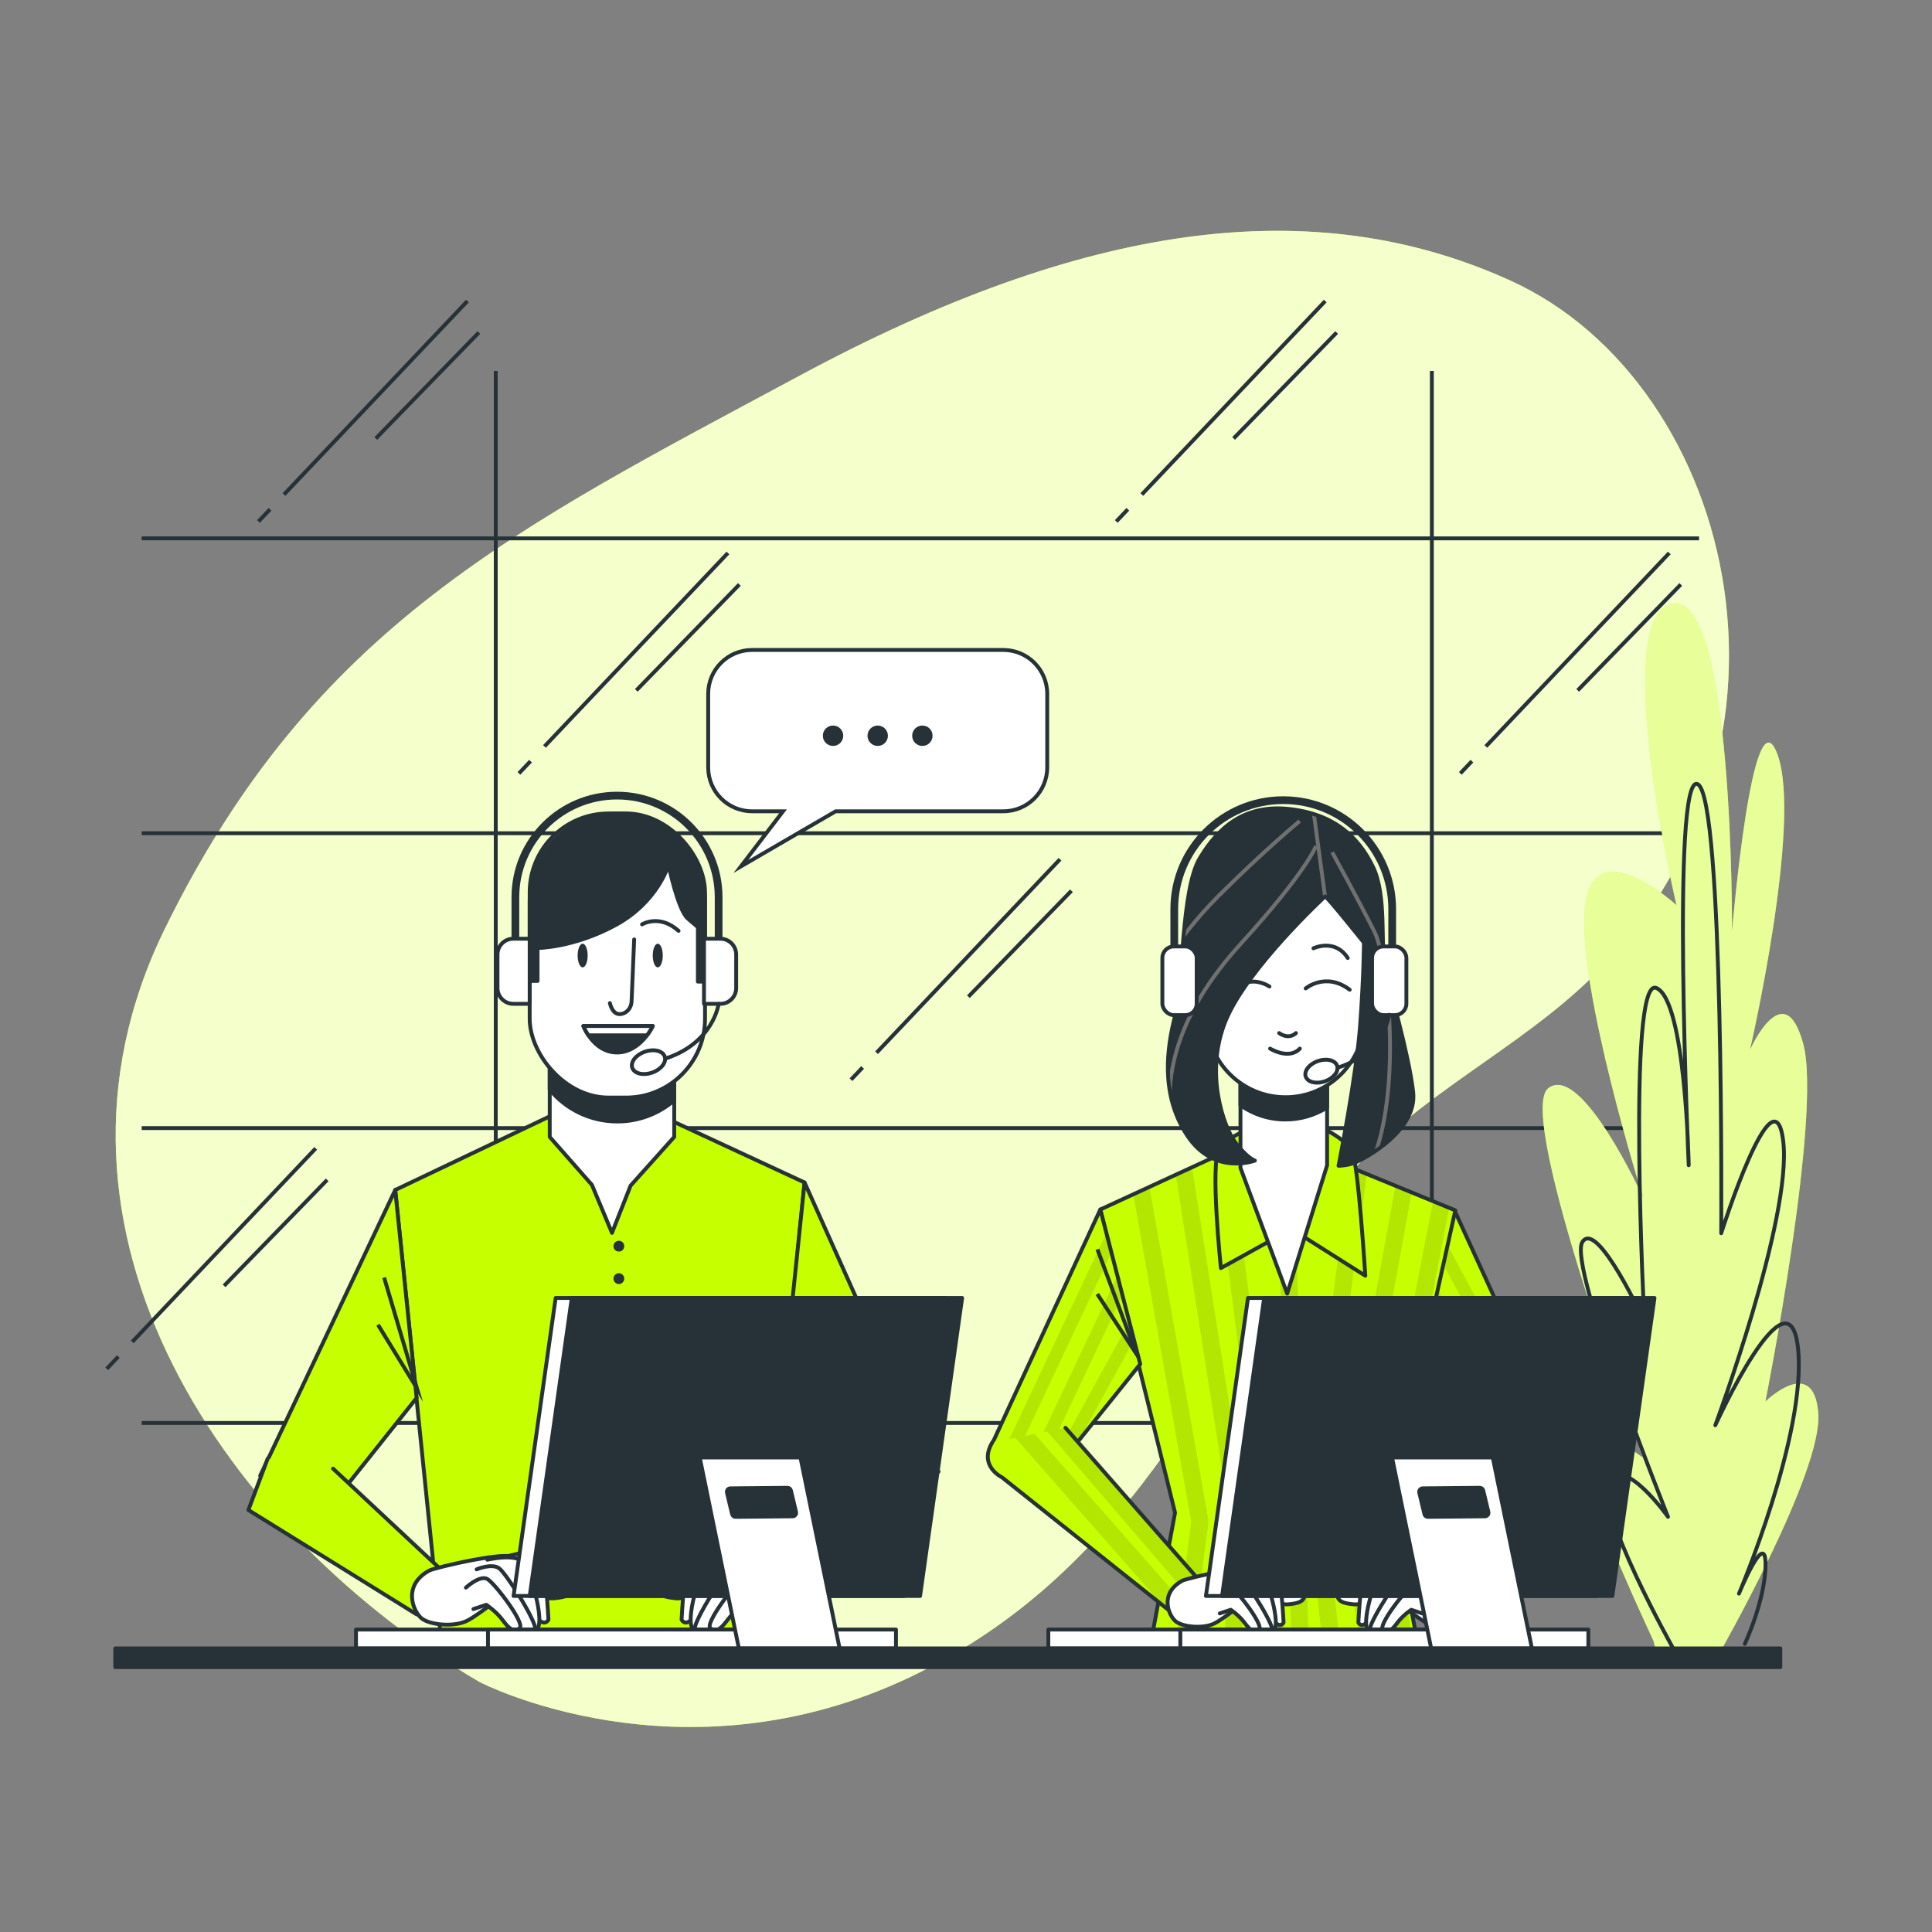 <?xml version="1.0" encoding="UTF-8"?> <svg xmlns="http://www.w3.org/2000/svg" xmlns:xlink="http://www.w3.org/1999/xlink" viewBox="0 0 500 500"><rect x="0" y="0" width="500" height="500" fill="#808080" stroke="none"/><defs><style> .cls-1, .cls-2, .cls-3, .cls-4, .cls-5, .cls-6, .cls-7 { stroke: #263238; } .cls-1, .cls-8, .cls-4, .cls-9 { fill: #fff; } .cls-1, .cls-10, .cls-5 { stroke-miterlimit: 10; } .cls-2, .cls-3, .cls-4, .cls-6, .cls-7 { stroke-linejoin: round; } .cls-2, .cls-4, .cls-6, .cls-7 { stroke-linecap: round; } .cls-2, .cls-11 { fill: #c6ff00; } .cls-12 { clip-path: url(#clippath-2); } .cls-8 { opacity: .8; } .cls-13 { clip-path: url(#clippath-1); } .cls-14 { clip-path: url(#clippath-4); } .cls-10 { stroke: #707070; } .cls-10, .cls-3, .cls-5, .cls-6 { fill: none; } .cls-3 { stroke-width: 2px; } .cls-15 { opacity: .1; } .cls-16 { clip-path: url(#clippath); } .cls-17 { clip-path: url(#clippath-3); } .cls-7, .cls-18 { fill: #263238; } .cls-9 { opacity: .6; } .cls-19 { clip-path: url(#clippath-5); } </style><clipPath id="clippath"><polygon class="cls-2" points="376.42 313.24 404.27 374.02 386.75 378.96 366.09 353.24 376.42 313.24"></polygon></clipPath><clipPath id="clippath-1"><polygon class="cls-2" points="321.03 296.31 284.76 313.02 304.1 391.49 297.95 424.5 366.75 424.5 359.93 388.63 376.64 313.24 338.61 297.63 321.03 296.31"></polygon></clipPath><clipPath id="clippath-2"><polygon class="cls-2" points="284.76 313.02 256.19 374.89 274.42 378.74 295.09 353.02 284.76 313.02"></polygon></clipPath><clipPath id="clippath-3"><path class="cls-2" d="m275.74,369.51l36.05,41.11-7.03,7.91-45.43-36.18s-6.23-2.95-2.49-9.11"></path></clipPath><clipPath id="clippath-4"><path class="cls-2" d="m383.68,370.83l-12.03,40.83,8.68,6.06,19.6-31.52s8.06-9.1,3-14.22"></path></clipPath><clipPath id="clippath-5"><path class="cls-7" d="m342.92,232s-20.08,18.54-25.68,32.06c-5.6,13.52-.58,27.62,2.51,31.67,3.09,4.06,5.02,4.63,5.02,4.63,0,0-10.62,4.06-17.57-6.57-6.95-10.62-5.21-22.59-3.09-30.9s1.54-32.64,6.37-40.75c4.83-8.11,11.78-14.1,23.37-12.75,11.59,1.35,17.77,7.34,21.44,14.87,3.67,7.53,1.93,20.28,3.09,25.88,1.16,5.6,6.18,22.4,7.34,32.44,1.16,10.04-12.55,17.19-14.68,18.15s-4.63.97-4.63.97c0,0,4.63-23.17,5.6-36.5.97-13.33.97-21.24.97-21.24,0,0-9.08-11.39-10.04-11.97Z"></path></clipPath></defs><g id="Background_Simple" data-name="Background Simple"><g><path class="cls-11" d="m124.15,435.32s52.15,27.11,111.75-1.47c59.6-28.58,78.95-83.97,109.88-125.58,16.2-21.79,42.7-33.93,62.92-52.25,64.64-58.59,41.32-156.54-17.82-183.41-51.2-23.27-110.35-14.93-183.65,24.46-73.29,39.4-126.1,64.81-164.58,143.32-38.48,78.5,16.66,156.95,81.5,194.94Z"></path><path class="cls-8" d="m124.15,435.32s52.15,27.11,111.75-1.47c59.6-28.58,78.95-83.97,109.88-125.58,16.2-21.79,42.7-33.93,62.92-52.25,64.64-58.59,41.32-156.54-17.82-183.41-51.2-23.27-110.35-14.93-183.65,24.46-73.29,39.4-126.1,64.81-164.58,143.32-38.48,78.5,16.66,156.95,81.5,194.94Z"></path></g></g><g id="Window"><g><g><line class="cls-5" x1="36.66" y1="368.26" x2="439.71" y2="368.26"></line><line class="cls-5" x1="36.66" y1="291.95" x2="439.71" y2="291.95"></line><line class="cls-5" x1="36.66" y1="215.64" x2="439.71" y2="215.64"></line><line class="cls-5" x1="36.66" y1="139.33" x2="439.71" y2="139.33"></line><line class="cls-5" x1="128.3" y1="96" x2="128.3" y2="368.44"></line><line class="cls-5" x1="370.56" y1="96" x2="370.56" y2="368.44"></line></g><g><line class="cls-5" x1="137.3" y1="196.99" x2="134.3" y2="200.15"></line><line class="cls-5" x1="188.39" y1="143.11" x2="140.91" y2="193.18"></line><line class="cls-5" x1="191.35" y1="151.26" x2="164.68" y2="178.67"></line></g><g><line class="cls-5" x1="380.93" y1="196.99" x2="377.93" y2="200.15"></line><line class="cls-5" x1="432.01" y1="143.11" x2="384.54" y2="193.18"></line><line class="cls-5" x1="434.98" y1="151.26" x2="408.31" y2="178.67"></line></g><g><line class="cls-5" x1="30.62" y1="351.09" x2="27.62" y2="354.25"></line><line class="cls-5" x1="81.7" y1="297.2" x2="34.23" y2="347.28"></line><line class="cls-5" x1="84.67" y1="305.35" x2="57.99" y2="332.77"></line></g><g><line class="cls-5" x1="69.88" y1="131.8" x2="66.89" y2="134.96"></line><line class="cls-5" x1="120.97" y1="77.91" x2="73.5" y2="127.98"></line><line class="cls-5" x1="123.93" y1="86.06" x2="97.26" y2="113.47"></line></g><g><line class="cls-5" x1="291.88" y1="131.8" x2="288.89" y2="134.96"></line><line class="cls-5" x1="342.97" y1="77.91" x2="295.5" y2="127.98"></line><line class="cls-5" x1="345.93" y1="86.06" x2="319.26" y2="113.47"></line></g><g><line class="cls-5" x1="223.24" y1="276.26" x2="220.24" y2="279.42"></line><line class="cls-5" x1="274.32" y1="222.38" x2="226.85" y2="272.45"></line><line class="cls-5" x1="277.29" y1="230.53" x2="250.62" y2="257.94"></line></g></g></g><g id="Plants"><g><path class="cls-11" d="m427.92,424.65s-24.77-52.76-19.38-54.29c5.39-1.53,16.66,6.88,16.66,6.88,0,0-33.11-88.69-24.54-95.58,8.57-6.88,24.57,28.29,24.57,28.29,0,0-17.09-54.29-15.08-74.93,2.01-20.64,23.72-.76,23.72-.76,0,0-17.39-74.17-1.24-77.99,16.15-3.82,15.61,84.87,15.61,84.87,0,0,5.3-63.46,11.77-45.88,6.47,17.59-7.13,76.46-7.13,76.46,0,0,8.87-19.88,13.8-1.53,4.93,18.35-9.8,92.52-9.8,92.52,0,0,12.52-12.23,13.69,3.06,1.17,15.29-25.93,62.7-25.93,62.7l-15.33,1.53-1.4-5.35Z"></path><path class="cls-9" d="m427.92,424.65s-24.77-52.76-19.38-54.29c5.39-1.53,16.66,6.88,16.66,6.88,0,0-33.11-88.69-24.54-95.58,8.57-6.88,24.57,28.29,24.57,28.29,0,0-17.09-54.29-15.08-74.93,2.01-20.64,23.72-.76,23.72-.76,0,0-17.39-74.17-1.24-77.99,16.15-3.82,15.61,84.87,15.61,84.87,0,0,5.3-63.46,11.77-45.88,6.47,17.59-7.13,76.46-7.13,76.46,0,0,8.87-19.88,13.8-1.53,4.93,18.35-9.8,92.52-9.8,92.52,0,0,12.52-12.23,13.69,3.06,1.17,15.29-25.93,62.7-25.93,62.7l-15.33,1.53-1.4-5.35Z"></path><path class="cls-6" d="m433.21,426.95s-20.64-36.7-16.82-43.58c3.82-6.88,15.29,9.18,15.29,9.18,0,0-26-64.99-22.17-71.11,3.82-6.12,16.06,20.64,16.06,20.64,0,0-4.59-89.46,3.06-86.4s8.41,45.88,8.41,45.88c0,0-4.59-101.69,2.29-98.63,6.88,3.06,6.12,116.22,6.12,116.22,0,0,13.76-43.58,16.06-23.7,2.29,19.88-17.59,73.4-17.59,73.4,0,0,19.12-42.05,21.41-19.88s-15.29,63.46-15.29,63.46c0,0,6.88-16.82,6.88-7.65s-5.35,20.64-5.35,20.64"></path></g></g><g id="Character_2" data-name="Character 2"><g><g><polygon class="cls-11" points="376.42 313.24 404.27 374.02 386.75 378.96 366.09 353.24 376.42 313.24"></polygon><g class="cls-16"><g class="cls-15"><polygon points="371.4 332.7 370.21 337.29 393.34 377.1 396.66 376.17 371.4 332.7"></polygon><polygon points="386.88 378.93 390.22 377.98 368.71 343.12 367.55 347.59 386.88 378.93"></polygon><polygon points="374.25 321.63 373.03 326.37 399.59 375.34 402.87 374.41 374.25 321.63"></polygon></g></g><polygon class="cls-6" points="376.42 313.24 404.27 374.02 386.75 378.96 366.09 353.24 376.42 313.24"></polygon></g><g><polygon class="cls-11" points="321.03 296.31 284.76 313.02 304.1 391.49 297.95 424.5 366.75 424.5 359.93 388.63 376.64 313.24 338.61 297.63 321.03 296.31"></polygon><g class="cls-13"><g class="cls-15"><path d="m321.36,424.5l1.4-31.26c0-.15,0-.3-.02-.44l-14.25-90.71-4.2,1.93,14.02,89.25-1.4,31.23h4.45Z"></path><path d="m329.7,385.76s0-.08-.01-.12l-11.28-88.12-4.23,1.95,11.1,86.68,2.87,38.36h4.46l-2.89-38.75Z"></path><path d="m308.78,424.5l3.96-30.52c.03-.22.02-.45-.02-.67l-15.25-86.15-4.17,1.92,14.99,84.67-3.99,30.75h4.48Z"></path><path d="m375.06,312.59l-4.2-1.72-15.29,79.08c-.05.26-.05.52-.01.78l5.5,33.78h4.5l-5.56-34.1.13-.65-.21-1.11,3.34-15.1,11.78-60.95Z"></path><polygon points="334.98 305.29 330.54 305.42 334.23 424.5 338.67 424.5 334.98 305.29"></polygon><path d="m350.57,389.82l14.77-81.22-4.2-1.73-15.01,82.54c-.05.25-.05.51,0,.77l5.84,34.32h4.51l-5.9-34.68Z"></path><path d="m342.5,387.06l11.23-83.22-4.25-1.74-11.42,84.65c-.02.18-.03.36,0,.54l4.14,37.22h4.47l-4.16-37.44Z"></path></g></g><polygon class="cls-6" points="321.03 296.31 284.76 313.02 304.1 391.49 297.95 424.5 366.75 424.5 359.93 388.63 376.64 313.24 338.61 297.63 321.03 296.31"></polygon></g><g><polygon class="cls-11" points="284.76 313.02 256.19 374.89 274.42 378.74 295.09 353.02 284.76 313.02"></polygon><g class="cls-12"><g class="cls-15"><polygon points="292.27 342.1 272.36 378.31 274.42 378.74 279.19 372.81 293.48 346.81 292.27 342.1"></polygon><polygon points="290.48 335.18 289.18 330.14 266.97 377.17 270.32 377.88 290.48 335.18"></polygon><polygon points="259.72 375.63 263.07 376.34 287.64 324.17 286.33 319.11 259.72 375.63"></polygon></g><polyline class="cls-5" points="284.01 323.32 294.09 350.37 283.97 334.88"></polyline></g><polygon class="cls-6" points="284.76 313.02 256.19 374.89 274.42 378.74 295.09 353.02 284.76 313.02"></polygon></g><g><path class="cls-11" d="m275.74,369.51l36.05,41.11-7.03,7.91-45.43-36.18s-6.23-2.95-2.49-9.11"></path><g class="cls-17"><g class="cls-15"><polygon points="308.01 413.48 311.39 410.59 293.21 389.43 275.74 369.51 271.04 370.44 308.01 413.48"></polygon><polygon points="300.81 415.38 303.82 417.78 306.65 415.29 267.77 371.09 262.73 372.08 300.81 415.38"></polygon></g></g><path class="cls-6" d="m275.74,369.51l36.05,41.11-7.03,7.91-45.43-36.18s-6.23-2.95-2.49-9.11"></path></g><g><path class="cls-4" d="m306.01,409.07c1.04-.56,18.39-4.72,18.63-2.59.24,2.12,5.42,4.48,7.78,4.48s4.72-1.89,5.19.94c.47,2.83-2.12,3.07-4.24,3.3s-9.43-2.12-9.43-2.12c0,0-6.84,5.66-9.67,7.07s-8.02.94-9.9-.47c-1.89-1.41-4.48-7.31,1.65-10.61Z"></path><path class="cls-4" d="m322.05,406.24s6.6-1.89,8.02-1.18c1.41.71,2.12,14.86,2.12,14.86,0,0-.71,1.42-2.12,0-1.41-1.41-6.13-12.03-6.13-12.03"></path><path class="cls-4" d="m318.74,406.71s6.84-1.65,8.25.94,4.95,14.15,2.12,14.62c-2.83.47-3.77-3.3-3.77-3.3l-4.48-8.25-3.07-.47"></path><path class="cls-4" d="m316.39,408.83s3.3-1.41,4.95-.24c1.65,1.18,9.2,13.21,7.78,13.68-1.41.47-4.72.24-5.19-.71-.47-.94-6.6-8.96-6.6-8.96"></path><path class="cls-4" d="m314.03,412.84s3.07-2.83,4.72-1.89c1.65.94,8.49,9.91,7.07,10.85-1.41.94-2.36,0-3.77-1.89-1.41-1.89-3.54-3.3-3.54-3.3l-2.83.94"></path></g><g><path class="cls-11" d="m383.68,370.83l-12.03,40.83,8.68,6.06,19.6-31.52s8.06-9.1,3-14.22"></path><g class="cls-14"><g class="cls-15"><polygon points="380.63 417.23 380.78 416.98 397.39 371.65 392.75 371.37 376.7 415.19 378.5 416.44 380.63 417.23"></polygon><polygon points="371.7 411.69 375.47 414.33 390.97 371.4 390.54 371.24 386.39 370.99 371.7 411.69"></polygon><path d="m404.34,374.37c-.25-.85-.7-1.66-1.42-2.39l-2.38-.14-12.57,33.59,11.92-19.18,4.45-11.88Z"></path></g></g><path class="cls-6" d="m383.68,370.83l-12.03,40.83,8.68,6.06,19.6-31.52s8.06-9.1,3-14.22"></path></g><g><path class="cls-4" d="m377.72,409.07c-1.04-.56-18.39-4.72-18.63-2.59-.24,2.12-5.42,4.48-7.78,4.48s-4.72-1.89-5.19.94c-.47,2.83,2.12,3.07,4.24,3.3,2.12.24,9.43-2.12,9.43-2.12,0,0,6.84,5.66,9.67,7.07s8.02.94,9.9-.47c1.89-1.41,4.48-7.31-1.65-10.61Z"></path><path class="cls-4" d="m361.68,406.24s-6.6-1.89-8.02-1.18c-1.41.71-2.12,14.86-2.12,14.86,0,0,.71,1.42,2.12,0,1.41-1.41,6.13-12.03,6.13-12.03"></path><path class="cls-4" d="m364.98,406.71s-6.84-1.65-8.25.94-4.95,14.15-2.12,14.62c2.83.47,3.77-3.3,3.77-3.3l4.48-8.25,3.07-.47"></path><path class="cls-4" d="m367.34,408.83s-3.3-1.41-4.95-.24c-1.65,1.18-9.2,13.21-7.78,13.68,1.41.47,4.72.24,5.19-.71.47-.94,6.6-8.96,6.6-8.96"></path><path class="cls-4" d="m369.7,412.84s-3.07-2.83-4.72-1.89c-1.65.94-8.49,9.91-7.07,10.85s2.36,0,3.77-1.89c1.41-1.89,3.54-3.3,3.54-3.3l2.83.94"></path></g><path class="cls-2" d="m323.66,292.13s-5.72,1.76-8.13,5.28c-2.42,3.52.44,30.77.44,30.77l18.25-10.11,19.12,12.09s-1.76-27.92-3.3-31.87c-1.54-3.96-11.21-8.57-14.51-8.13-3.3.44-11.87,1.98-11.87,1.98Z"></path><polygon class="cls-4" points="321.03 276.97 321.03 302.25 333.12 334.78 343.45 301.59 343.45 276.75 321.03 276.97"></polygon><path class="cls-7" d="m321.03,286.05c3.3,2.31,7.31,3.68,11.65,3.68h0c3.96,0,7.64-1.15,10.77-3.1v-9.87l-22.42.22v9.08Z"></path><g><g><path class="cls-4" d="m332.68,283.96h0c-11.25,0-20.37-9.12-20.37-20.37l-3.59-28.62c0-13.23,10.73-23.96,23.96-23.96h0c13.23,0,23.96,10.73,23.96,23.96l-3.59,28.62c0,11.25-9.12,20.37-20.37,20.37Z"></path><g><path class="cls-6" d="m337.91,255.8s5.19-4.35,11.39.34"></path><path class="cls-6" d="m328.53,255.3s-2.51-1.67-5.19-1.17"></path><path class="cls-6" d="m339.92,245.42s5.53-2.68,8.88,2.51"></path><path class="cls-6" d="m331.04,267.36s2.34,1.84,4.35,0"></path><path class="cls-6" d="m328.7,271.38s4.86,3.01,7.7,0"></path></g></g><g><path class="cls-18" d="m342.92,232s-20.08,18.54-25.68,32.06c-5.6,13.52-.58,27.62,2.51,31.67,3.09,4.06,5.02,4.63,5.02,4.63,0,0-10.62,4.06-17.57-6.57-6.95-10.62-5.21-22.59-3.09-30.9s1.54-32.64,6.37-40.75c4.83-8.11,11.78-14.1,23.37-12.75,11.59,1.35,17.77,7.34,21.44,14.87,3.67,7.53,1.93,20.28,3.09,25.88,1.16,5.6,6.18,22.4,7.34,32.44,1.16,10.04-12.55,17.19-14.68,18.15s-4.63.97-4.63.97c0,0,4.63-23.17,5.6-36.5.97-13.33.97-21.24.97-21.24,0,0-9.08-11.39-10.04-11.97Z"></path><g class="cls-19"><path class="cls-10" d="m340.57,218.95s-2.37,6.53-19.41,25.24c-17.05,18.71-21.68,36.56-16.5,54.04"></path><path class="cls-10" d="m336.36,212.48s-9.38,7.77-21.03,19.41c-11.65,11.65-18.12,24.27-18.12,24.27"></path><path class="cls-10" d="m344.77,220.57s7.12,12.94,11,20.71c3.88,7.77,8.41,51.45-5.18,66.98"></path><line class="cls-10" x1="339.92" y1="209.89" x2="342.92" y2="232"></line></g><path class="cls-6" d="m342.92,232s-20.08,18.54-25.68,32.06c-5.6,13.52-.58,27.62,2.51,31.67,3.09,4.06,5.02,4.63,5.02,4.63,0,0-10.62,4.06-17.57-6.57-6.95-10.62-5.21-22.59-3.09-30.9s1.54-32.64,6.37-40.75c4.83-8.11,11.78-14.1,23.37-12.75,11.59,1.35,17.77,7.34,21.44,14.87,3.67,7.53,1.93,20.28,3.09,25.88,1.16,5.6,6.18,22.4,7.34,32.44,1.16,10.04-12.55,17.19-14.68,18.15s-4.63.97-4.63.97c0,0,4.63-23.17,5.6-36.5.97-13.33.97-21.24.97-21.24,0,0-9.08-11.39-10.04-11.97Z"></path></g><g><rect class="cls-4" x="300.82" y="244.94" width="8.88" height="17.77" rx="2.96" ry="2.96"></rect><rect class="cls-4" x="355.09" y="244.94" width="8.88" height="17.77" rx="2.96" ry="2.96"></rect><path class="cls-3" d="m360.3,244.94v-9.66c0-15.57-12.62-28.2-28.2-28.2h0c-15.57,0-28.2,12.62-28.2,28.2v9.66"></path><path class="cls-6" d="m359.53,262.62s-1.25,9.67-13.08,13.62"></path><path class="cls-6" d="m346.04,275.81c.5,1.45-.91,3.25-3.15,4.03-2.24.78-4.47.24-4.97-1.21-.5-1.45.91-3.25,3.15-4.03,2.24-.78,4.47-.24,4.97,1.21Z"></path></g></g></g></g><g id="Character_1" data-name="Character 1"><g><polygon class="cls-2" points="143.6 288.28 102.28 307.97 114.2 424.73 196.57 424.73 208.22 306.03 169.39 288.01 143.6 288.28"></polygon><circle class="cls-18" cx="160.16" cy="322.51" r="1.4"></circle><path class="cls-18" d="m161.56,330.91c0,.77-.63,1.4-1.4,1.4s-1.4-.63-1.4-1.4.63-1.4,1.4-1.4,1.4.63,1.4,1.4Z"></path><polygon class="cls-4" points="174.49 294.24 163.2 306.84 158.38 319.06 153.19 306.65 142.27 294.24 142.27 272.2 174.49 272.2 174.49 294.24"></polygon><path class="cls-7" d="m142.27,281.99c4.16,5.04,10.46,8.25,17.5,8.25h0c5.62,0,10.76-2.06,14.72-5.45v-12.6h-32.23v9.79Z"></path><g><g><rect class="cls-4" x="137.08" y="210.52" width="45.38" height="73.53" rx="20.42" ry="20.42"></rect><g><path class="cls-6" d="m164.12,243.12l-.67,16.07c-.06,1.42-.94,2.73-2.29,3.14-1.2.37-2.59.05-3.33-2.73"></path><g><path class="cls-7" d="m150.97,265.53h17.97s-3.15,6.85-9.26,6.85-8.7-6.85-8.7-6.85Z"></path><path class="cls-4" d="m152.28,267.94h15.16c.99-1.31,1.5-2.41,1.5-2.41h-17.97s.42,1.1,1.31,2.41Z"></path></g><ellipse class="cls-18" cx="150.79" cy="247.29" rx="1.3" ry="3.06"></ellipse><ellipse class="cls-18" cx="170.23" cy="247.29" rx="1.3" ry="3.06"></ellipse><path class="cls-6" d="m166.16,239.23s4.45-2.78,9.45,1.67"></path></g></g><path class="cls-7" d="m159.77,210.52h0c-12.53,0-22.69,10.16-22.69,22.69v20.66h.19s1.85-.01,1.85-.01v-8.52s9.26,0,20.19-5.93c10.93-5.93,13.71-15.56,13.71-15.56,0,0,2.41,11.67,5,13.89l2.59,2.22v14.08h1.85v-20.84c0-12.53-10.16-22.69-22.69-22.69Z"></path><g><path class="cls-4" d="m132.83,242.94h4.25v16.85h-4.25c-2.25,0-4.08-1.83-4.08-4.08v-8.69c0-2.25,1.83-4.08,4.08-4.08Z"></path><path class="cls-4" d="m186.26,242.94h4.25v16.85h-4.25c-2.25,0-4.08-1.83-4.08-4.08v-8.69c0-2.25,1.83-4.08,4.08-4.08Z" transform="translate(372.7 502.73) rotate(180)"></path><path class="cls-3" d="m133.38,242.94v-10.74c0-14.53,11.78-26.3,26.3-26.3h0c14.53,0,26.3,11.78,26.3,26.3v10.74"></path><path class="cls-6" d="m185.98,259.79s-1.3,10-13.52,14.08"></path><path class="cls-6" d="m172.03,273.43c.52,1.5-.94,3.36-3.26,4.17-2.32.81-4.62.24-5.14-1.25-.52-1.5.94-3.36,3.26-4.17,2.32-.81,4.62-.24,5.14,1.25Z"></path></g></g><g><polygon class="cls-2" points="102.28 307.97 67.33 381.92 81.75 394.5 107.82 361.78 102.28 307.97"></polygon><polyline class="cls-5" points="99.41 330.64 107.9 359.28 97.82 342.84"></polyline></g><polygon class="cls-2" points="208.22 306.03 241.5 380.36 220.98 389.23 202.67 359.84 208.22 306.03"></polygon><polyline class="cls-2" points="86.19 380.08 116.14 408.09 107.82 417.8 64.28 390.79 69.28 377.48"></polyline><g><path class="cls-4" d="m111.15,406.43c1.22-.66,21.63-5.55,21.91-3.05.28,2.5,6.38,5.27,9.15,5.27s5.55-2.22,6.1,1.11-2.5,3.61-4.99,3.88c-2.5.28-11.09-2.5-11.09-2.5,0,0-8.04,6.66-11.37,8.32-3.33,1.66-9.43,1.11-11.65-.55-2.22-1.66-5.27-8.6,1.94-12.48Z"></path><path class="cls-4" d="m130.01,403.1s7.77-2.22,9.43-1.39c1.66.83,2.5,17.47,2.5,17.47,0,0-.83,1.66-2.5,0-1.66-1.66-7.21-14.14-7.21-14.14"></path><path class="cls-4" d="m126.13,403.66s8.04-1.94,9.71,1.11c1.66,3.05,5.82,16.64,2.5,17.2-3.33.55-4.44-3.88-4.44-3.88l-5.27-9.71-3.61-.55"></path><path class="cls-4" d="m123.35,406.15s3.88-1.66,5.82-.28c1.94,1.39,10.82,15.53,9.15,16.09-1.66.55-5.55.28-6.1-.83-.55-1.11-7.77-10.54-7.77-10.54"></path><path class="cls-4" d="m120.58,410.87s3.61-3.33,5.55-2.22c1.94,1.11,9.98,11.65,8.32,12.76-1.66,1.11-2.77,0-4.44-2.22-1.66-2.22-4.16-3.88-4.16-3.88l-3.33,1.11"></path></g><polyline class="cls-2" points="215.95 373 198.39 410.06 209.69 416.03 242.9 380.84 233.37 370.29"></polyline><g><path class="cls-4" d="m207.18,406.43c-1.22-.66-21.63-5.55-21.91-3.05-.28,2.5-6.38,5.27-9.15,5.27s-5.55-2.22-6.1,1.11,2.5,3.61,4.99,3.88,11.09-2.5,11.09-2.5c0,0,8.04,6.66,11.37,8.32,3.33,1.66,9.43,1.11,11.65-.55,2.22-1.66,5.27-8.6-1.94-12.48Z"></path><path class="cls-4" d="m188.32,403.1s-7.77-2.22-9.43-1.39c-1.66.83-2.5,17.47-2.5,17.47,0,0,.83,1.66,2.5,0,1.66-1.66,7.21-14.14,7.21-14.14"></path><path class="cls-4" d="m192.2,403.66s-8.04-1.94-9.71,1.11c-1.66,3.05-5.82,16.64-2.5,17.2,3.33.55,4.44-3.88,4.44-3.88l5.27-9.71,3.61-.55"></path><path class="cls-4" d="m194.97,406.15s-3.88-1.66-5.82-.28-10.82,15.53-9.15,16.09c1.66.55,5.55.28,6.1-.83.55-1.11,7.77-10.54,7.77-10.54"></path><path class="cls-4" d="m197.75,410.87s-3.61-3.33-5.55-2.22c-1.94,1.11-9.98,11.65-8.32,12.76,1.66,1.11,2.77,0,4.44-2.22,1.66-2.22,4.16-3.88,4.16-3.88l3.33,1.11"></path></g></g></g><g id="Text_Balloon" data-name="Text Balloon"><g><path class="cls-1" d="m259.66,168.21h-65.02c-6.28,0-11.36,5.09-11.36,11.36v19.03c0,6.28,5.09,11.36,11.36,11.36h8.01l-10.91,14.27,24.53-14.27h43.39c6.28,0,11.36-5.09,11.36-11.36v-19.03c0-6.28-5.09-11.36-11.36-11.36Z"></path><g><path class="cls-18" d="m218.23,190.41c0,1.46-1.18,2.64-2.64,2.64s-2.64-1.18-2.64-2.64,1.18-2.64,2.64-2.64,2.64,1.18,2.64,2.64Z"></path><path class="cls-18" d="m229.79,190.41c0,1.46-1.18,2.64-2.64,2.64s-2.64-1.18-2.64-2.64,1.18-2.64,2.64-2.64,2.64,1.18,2.64,2.64Z"></path><path class="cls-18" d="m241.35,190.41c0,1.46-1.18,2.64-2.64,2.64s-2.64-1.18-2.64-2.64,1.18-2.64,2.64-2.64,2.64,1.18,2.64,2.64Z"></path></g></g></g><g id="Device_2" data-name="Device 2"><g><rect class="cls-4" x="271.31" y="421.73" width="121.14" height="4.89"></rect><rect class="cls-4" x="305.47" y="421.73" width="105.59" height="4.89"></rect><polygon class="cls-4" points="413.11 413.04 312.09 413.04 322.98 335.91 424 335.91 413.11 413.04"></polygon><polygon class="cls-7" points="417.28 413.04 316.27 413.04 327.16 335.91 428.18 335.91 417.28 413.04"></polygon><path class="cls-4" d="m386.33,377.19l10.13,49.42h-26.07l-10.13-49.42h26.07Zm-17.69,14.67c.1.42.47.71.9.7l14.77-.14c.59,0,1.02-.56.88-1.13l-1.33-5.55c-.1-.42-.47-.71-.9-.7l-14.77.14c-.59,0-1.02.56-.88,1.13l1.33,5.55Z"></path></g></g><g id="Device_1" data-name="Device 1"><g><rect class="cls-4" x="92.13" y="421.73" width="121.14" height="4.89"></rect><rect class="cls-4" x="126.29" y="421.73" width="105.59" height="4.89"></rect><polygon class="cls-4" points="233.93 413.04 132.91 413.04 143.8 335.91 244.82 335.91 233.93 413.04"></polygon><polygon class="cls-7" points="238.11 413.04 137.09 413.04 147.98 335.91 249 335.91 238.11 413.04"></polygon><path class="cls-4" d="m207.16,377.19l10.13,49.42h-26.07l-10.13-49.42h26.07Zm-17.69,14.67c.1.42.47.71.9.7l14.77-.14c.59,0,1.02-.56.88-1.13l-1.33-5.55c-.1-.42-.47-.71-.9-.7l-14.77.14c-.59,0-1.02.56-.88,1.13l1.33,5.55Z"></path></g></g><g id="Table"><rect class="cls-7" x="29.83" y="426.61" width="430.92" height="4.84"></rect></g></svg> 
